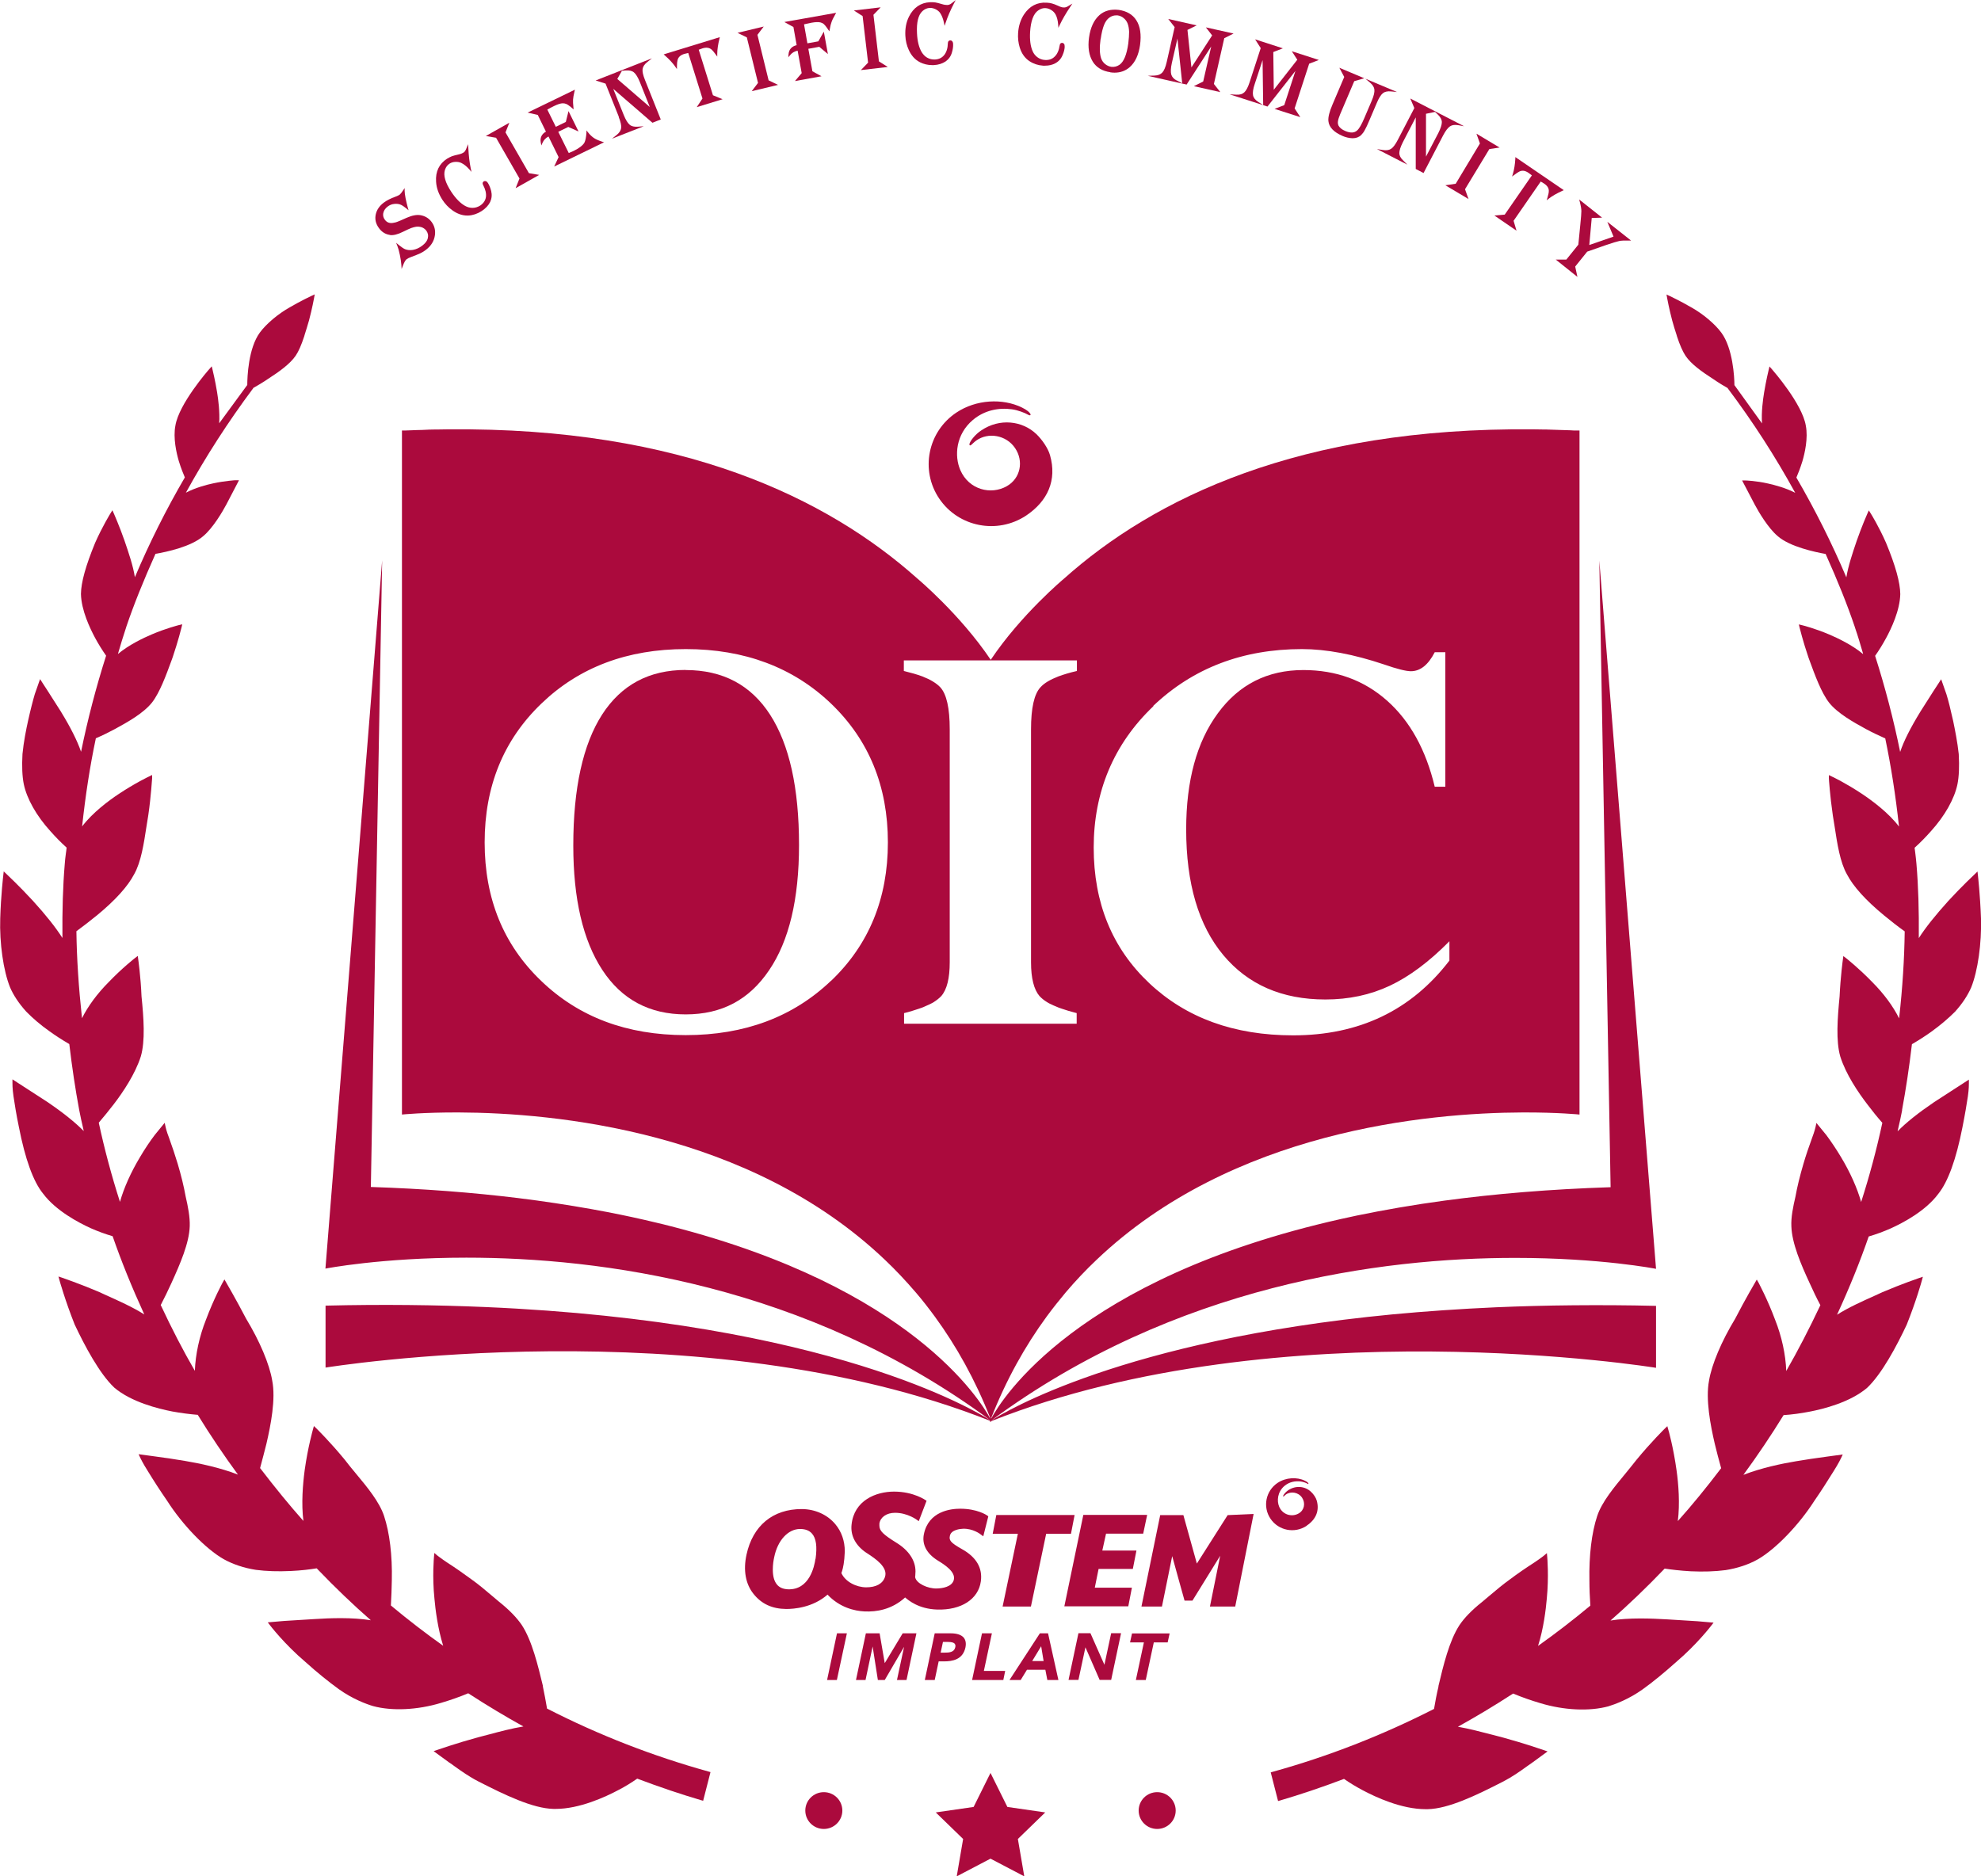 <svg xmlns="http://www.w3.org/2000/svg" id="Layer_2" viewBox="0 0 170.08 161.13"><defs><style> .cls-1 { fill: #ab0a3d; } </style></defs><g id="Layer_1-2" data-name="Layer_1"><g><path class="cls-1" d="M46.97,146.74c-.11-.65-.23-1.29-.36-1.91v-.06c-.42-1.73-.93-3.88-1.81-5.22-.42-.62-1.07-1.3-1.95-2-.19-.16-.38-.32-.57-.48-.59-.5-1.2-1.02-1.81-1.45-.65-.48-1.35-.97-2.08-1.44-.53-.35-.83-.6-.84-.6l-.26-.22-.03.34s-.16,1.67.04,3.59c.08.9.28,2.54.75,4.04-1.48-1.05-2.99-2.21-4.49-3.46.04-.73.07-1.45.08-2.16.05-2.14-.19-4.1-.67-5.54-.4-1.2-1.43-2.45-2.43-3.65-.33-.39-.65-.79-.95-1.18-1.24-1.51-2.41-2.66-2.42-2.67l-.22-.21-.08.29s-.44,1.54-.71,3.49c-.16,1.21-.3,2.88-.11,4.37-1.19-1.34-2.41-2.83-3.72-4.54.19-.71.38-1.42.55-2.11.36-1.56.81-3.81.49-5.41-.23-1.39-1.07-3.38-2.24-5.31-.88-1.69-1.69-3.07-1.7-3.09l-.16-.28-.16.28s-.75,1.37-1.43,3.19c-.56,1.41-.9,2.97-.95,4.38-1.02-1.76-1.98-3.62-2.93-5.65.33-.63.63-1.26.91-1.87.77-1.69,1.53-3.45,1.58-4.89.03-.79-.15-1.7-.35-2.56-.15-.84-.38-1.79-.68-2.8-.22-.73-.47-1.48-.75-2.25-.21-.54-.29-.9-.29-.91l-.08-.37-.85,1.04c-.41.54-.86,1.21-1.26,1.89-.79,1.31-1.4,2.68-1.73,3.86-.72-2.24-1.33-4.52-1.82-6.8.44-.51.86-1.04,1.26-1.55.81-1.05,1.87-2.63,2.35-4.14.39-1.34.25-3.29.06-5.16-.07-1.72-.28-3.15-.28-3.16l-.04-.31-.25.19s-1.08.84-2.24,2.05c-.98.98-1.79,2.08-2.3,3.11-.29-2.69-.45-5.14-.48-7.47.6-.44,1.19-.9,1.77-1.37,1.58-1.3,2.65-2.49,3.19-3.53.59-1.04.83-2.61,1.06-4.12.05-.31.1-.62.15-.93.25-1.71.32-3.16.33-3.17v-.3s-.26.13-.26.13c-.01,0-1.22.58-2.6,1.5-.85.56-2.26,1.61-3.15,2.79.29-2.68.67-5.16,1.18-7.57.56-.24,1.11-.51,1.63-.79,1.1-.6,2.46-1.36,3.19-2.28.67-.86,1.21-2.34,1.69-3.65l.09-.25c.46-1.36.75-2.52.75-2.53l.07-.29-.29.07s-1.09.27-2.33.8c-.73.31-1.97.9-2.9,1.68.01-.04.02-.08.03-.12.2-.69.42-1.41.65-2.1l.04-.13c.65-1.92,1.45-3.9,2.5-6.25.95-.16,3.06-.61,4.1-1.52.85-.71,1.67-2.13,1.98-2.71l1.09-2.09h-.31s-.9.05-1.91.27c-.58.12-1.54.38-2.34.8,1.69-3.08,3.63-6.09,5.78-8.97v-.02c.32-.18.79-.45,1.3-.8.93-.6,1.86-1.26,2.35-1.98.25-.37.48-.9.73-1.66l.03-.11h0c.14-.42.26-.85.38-1.25.27-1.02.43-1.89.43-1.9l.06-.34-.32.15s-.84.39-1.8.95c-1.01.56-2.05,1.44-2.59,2.18-.99,1.34-1.08,3.83-1.08,4.5l-2.41,3.29c.06-.97-.08-2.05-.18-2.66-.17-1.04-.38-1.89-.38-1.89l-.08-.34-.23.26c-.11.12-2.58,2.96-2.89,4.82-.21,1.07.09,2.37.29,3.05.19.62.4,1.13.52,1.41-1.61,2.76-3.05,5.64-4.29,8.57-.15-.98-.54-2.11-.86-3.05l-.03-.09c-.44-1.26-.9-2.29-.9-2.3l-.14-.31-.18.29s-.68,1.1-1.3,2.5c-.81,1.97-1.21,3.4-1.22,4.4.03,1.4.78,2.96,1.22,3.78.28.52.6,1.03.94,1.52-.87,2.73-1.59,5.5-2.15,8.25-.32-.93-.88-2.06-1.75-3.48-.87-1.38-1.57-2.45-1.57-2.45l-.2-.31-.45,1.28c-.16.54-.36,1.31-.58,2.3-.16.72-.38,1.81-.48,2.85-.06,1.06-.02,1.93.11,2.58.26,1.26,1.09,2.73,2.28,4.04.44.5.91.98,1.4,1.42-.02.18-.04.37-.07.55-.04.29-.07.57-.09.86-.16,1.9-.22,3.93-.2,6.35-.58-.91-1.42-1.97-2.54-3.2-1.17-1.27-2.23-2.26-2.24-2.27l-.26-.25-.04.36s-.2,1.68-.26,3.68c-.07,2.12.27,4.49.84,5.91.29.68.75,1.38,1.39,2.09.56.57,1.22,1.14,1.97,1.67.55.4,1.13.77,1.73,1.12.24,2.03.52,3.88.85,5.66.1.55.23,1.09.35,1.62.01.06.03.12.04.19-.74-.75-1.77-1.58-3.14-2.51l-2.98-1.93v.33s-.01.45.09,1.13c.09.61.24,1.57.46,2.62.54,2.77,1.24,4.7,2.07,5.72,1.1,1.48,3.06,2.51,4.12,2.99.59.26,1.21.49,1.86.68.75,2.16,1.64,4.36,2.72,6.72-.97-.62-2.18-1.16-3.27-1.65l-.63-.29c-1.67-.71-3.12-1.2-3.14-1.21l-.33-.11.09.33s.49,1.76,1.3,3.79c.85,1.81,2.13,4.22,3.4,5.42,1.46,1.24,3.75,1.81,4.98,2.05.71.13,1.46.23,2.19.29,1.07,1.74,2.23,3.46,3.45,5.13-1.52-.59-3.27-.96-4.53-1.17-.82-.14-1.7-.27-2.6-.39l-1.4-.19.14.3s.22.47.64,1.13c.55.9,1.11,1.76,1.67,2.57,1.32,2.07,3.31,4.13,4.85,5.01.79.44,1.74.76,2.76.92.92.12,1.92.15,2.99.1.91-.04,1.7-.14,2.24-.23,1.6,1.67,3.13,3.13,4.65,4.46-1.59-.26-3.5-.19-4.88-.1l-2.58.16-1.39.12.2.26s1.22,1.6,3.02,3.13c1.02.92,1.99,1.7,2.87,2.34,1.19.85,2.35,1.28,2.95,1.46,1.62.44,3.8.34,5.82-.27.78-.23,1.59-.51,2.35-.83,1.68,1.09,3.24,2.02,4.74,2.85-.98.16-2,.43-3.01.7-.3.08-.59.15-.88.23-1.91.52-3.49,1.08-3.5,1.08l-.32.11,1.3.95c.17.11.35.24.54.38.55.39,1.22.87,2,1.27,2.29,1.17,4.67,2.32,6.45,2.36.06,0,.12,0,.18,0,2.05,0,4.27-1.02,5.43-1.64.54-.28,1.06-.6,1.58-.96,1.99.75,3.78,1.35,5.48,1.85l.18.05.63-2.46-.17-.05c-4.76-1.32-9.42-3.13-13.85-5.4Z"></path><path class="cls-1" d="M163.3,95.33c.33-1.78.61-3.63.85-5.66.6-.35,1.18-.72,1.73-1.12.74-.54,1.4-1.1,1.97-1.67.64-.71,1.1-1.42,1.39-2.09.57-1.42.9-3.79.84-5.91-.07-2.01-.26-3.67-.26-3.68l-.04-.36-.26.25s-1.07,1-2.24,2.27c-1.12,1.24-1.96,2.29-2.54,3.2.02-2.42-.04-4.45-.2-6.35-.02-.29-.06-.57-.09-.86-.02-.18-.05-.37-.07-.55.49-.44.96-.92,1.4-1.42,1.19-1.31,2.02-2.78,2.28-4.04.13-.65.17-1.52.11-2.58-.11-1.04-.33-2.12-.48-2.85-.22-.99-.41-1.76-.58-2.3l-.45-1.28-.2.31s-.7,1.06-1.57,2.45c-.87,1.42-1.44,2.55-1.75,3.48-.56-2.75-1.28-5.52-2.15-8.25.34-.48.65-.99.94-1.52.44-.81,1.19-2.38,1.22-3.78-.01-1-.41-2.44-1.22-4.4-.62-1.41-1.29-2.49-1.3-2.5l-.18-.29-.14.31s-.46,1.04-.9,2.3l-.03.09c-.32.94-.7,2.07-.86,3.05-1.24-2.93-2.68-5.8-4.29-8.57.13-.29.33-.8.52-1.41.2-.68.5-1.98.29-3.05-.31-1.87-2.79-4.7-2.89-4.82l-.23-.26-.08.34s-.21.86-.38,1.89c-.1.61-.25,1.69-.18,2.66l-2.37-3.29c0-.67-.13-3.16-1.12-4.5-.54-.74-1.58-1.62-2.59-2.18-.96-.56-1.79-.94-1.8-.95l-.32-.15.06.34s.16.88.43,1.9c.11.4.24.83.38,1.25h0s.03.11.03.11c.25.76.49,1.29.73,1.66.49.73,1.42,1.38,2.35,1.98.51.35.97.63,1.28.8v.02c2.16,2.87,4.1,5.89,5.79,8.97-.8-.42-1.76-.67-2.34-.8-1.01-.23-1.88-.26-1.91-.26h-.31s1.09,2.08,1.09,2.08c.31.58,1.13,2,1.98,2.71,1.04.9,3.15,1.35,4.1,1.52,1.05,2.34,1.85,4.33,2.5,6.25l.04.13c.24.69.45,1.41.65,2.1.01.04.02.08.03.12-.93-.78-2.17-1.37-2.9-1.68-1.24-.53-2.29-.79-2.33-.8l-.29-.07.07.29s.29,1.18.75,2.53l.09.25c.48,1.31,1.02,2.79,1.69,3.65.73.92,2.09,1.68,3.19,2.28.52.28,1.07.54,1.63.79.5,2.41.89,4.89,1.18,7.57-.89-1.18-2.3-2.22-3.15-2.79-1.38-.92-2.58-1.5-2.6-1.5l-.27-.13v.3s.09,1.47.34,3.17c.05.3.1.61.15.93.23,1.51.47,3.08,1.06,4.12.54,1.04,1.61,2.23,3.19,3.53.58.48,1.17.94,1.77,1.37-.03,2.33-.18,4.78-.48,7.47-.51-1.03-1.32-2.13-2.3-3.11-1.17-1.21-2.23-2.04-2.24-2.05l-.25-.19-.04.31s-.2,1.44-.28,3.16c-.18,1.87-.33,3.81.06,5.16.48,1.52,1.54,3.09,2.35,4.14.39.52.81,1.04,1.26,1.55-.49,2.28-1.1,4.56-1.82,6.8-.33-1.18-.94-2.55-1.73-3.86-.4-.67-.85-1.34-1.26-1.89l-.85-1.04-.08.37s-.08.36-.29.91c-.28.77-.54,1.52-.75,2.25-.3,1.02-.53,1.96-.68,2.8-.2.86-.39,1.77-.35,2.56.05,1.44.8,3.21,1.58,4.89.28.62.58,1.25.91,1.87-.96,2.03-1.92,3.89-2.93,5.65-.05-1.41-.39-2.97-.95-4.38-.67-1.81-1.42-3.17-1.42-3.19l-.16-.28-.16.28s-.82,1.39-1.7,3.09c-1.17,1.93-2.01,3.92-2.24,5.31-.31,1.6.13,3.86.49,5.41.17.69.35,1.4.55,2.11-1.3,1.71-2.52,3.2-3.72,4.54.19-1.49.06-3.17-.11-4.37-.27-1.96-.7-3.48-.71-3.49l-.08-.29-.22.21s-1.18,1.16-2.42,2.67c-.3.39-.63.78-.95,1.18-1,1.21-2.03,2.45-2.43,3.65-.48,1.44-.71,3.41-.67,5.54,0,.7.03,1.43.08,2.16-1.5,1.25-3.01,2.41-4.49,3.46.48-1.5.67-3.14.75-4.04.19-1.92.04-3.57.04-3.59l-.03-.34-.26.22s-.31.25-.84.6c-.73.47-1.43.95-2.08,1.44-.6.43-1.22.95-1.81,1.45-.19.16-.38.32-.57.48-.88.7-1.53,1.37-1.95,2-.88,1.35-1.39,3.5-1.8,5.22v.06c-.15.62-.27,1.26-.38,1.91-4.43,2.26-9.08,4.08-13.85,5.4l-.17.05.63,2.46.18-.05c1.7-.5,3.5-1.1,5.48-1.85.52.36,1.04.67,1.58.96,1.16.62,3.37,1.64,5.43,1.64.06,0,.12,0,.18,0,1.79-.04,4.17-1.19,6.45-2.36.78-.4,1.46-.88,2-1.27.2-.14.38-.27.54-.38l1.3-.95-.32-.11s-1.6-.56-3.5-1.08c-.29-.07-.58-.15-.88-.23-1-.26-2.03-.53-3-.7,1.5-.83,3.06-1.76,4.74-2.85.76.32,1.57.6,2.35.83,2.02.61,4.2.71,5.82.27.59-.18,1.76-.61,2.95-1.46.88-.63,1.84-1.42,2.87-2.34,1.8-1.53,3.01-3.12,3.02-3.13l.2-.26-1.39-.12-2.58-.16c-1.37-.08-3.29-.16-4.88.1,1.52-1.33,3.05-2.79,4.65-4.46.53.08,1.33.18,2.24.23,1.06.05,2.07.02,2.99-.1,1.02-.16,1.98-.48,2.76-.92,1.54-.88,3.53-2.95,4.85-5.01.56-.81,1.12-1.68,1.67-2.57.42-.66.63-1.11.64-1.13l.14-.3-1.4.19c-.9.12-1.77.25-2.6.39-1.27.21-3.01.58-4.53,1.17,1.22-1.67,2.38-3.39,3.45-5.13.73-.05,1.48-.15,2.19-.29,1.23-.23,3.52-.81,4.98-2.05,1.27-1.2,2.55-3.61,3.4-5.42.81-2.02,1.3-3.77,1.3-3.79l.09-.33-.33.11s-1.47.5-3.14,1.21l-.63.29c-1.09.49-2.3,1.03-3.27,1.65,1.08-2.35,1.97-4.55,2.72-6.72.65-.19,1.27-.42,1.86-.68,1.07-.48,3.03-1.51,4.12-2.99.83-1.03,1.53-2.96,2.07-5.72.21-1.05.37-2.01.46-2.62.1-.68.09-1.11.09-1.13v-.33s-2.98,1.93-2.98,1.93c-1.37.93-2.41,1.76-3.14,2.51.01-.06.03-.12.04-.19.12-.53.25-1.07.35-1.62Z"></path><path class="cls-1" d="M80.64,42.82c1.65,2.44,4.98,3.09,7.45,1.46,1.87-1.25,2.67-3.05,2.06-5.19-.17-.6-.68-1.34-1.17-1.81-1.2-1.15-3.15-1.39-4.73-.32-.52.34-.92.87-1,1.11-.06.18.04.21.12.15.15-.13.28-.27.45-.39,1.02-.73,2.57-.48,3.33.65.76,1.12.47,2.6-.71,3.27-1.35.77-3.25.32-3.99-1.38-.53-1.22-.39-3.07,1.08-4.31,1-.84,2.23-1.07,3.36-.91.5.07,1.1.3,1.37.46.34.2.37-.18-.51-.61-1.67-.82-3.95-.7-5.64.43-2.46,1.64-3.12,4.95-1.47,7.39Z"></path><polygon class="cls-1" points="71.01 144.27 71.85 144.27 72.71 140.26 71.86 140.26 71.01 144.27"></polygon><path class="cls-1" d="M75.96,142.82c-.06-.35-.44-2.56-.44-2.56h-1.18l-.85,4.01h.82s.49-2.29.61-2.88c.09.6.45,2.88.45,2.88h.59s1.31-2.25,1.66-2.85c-.14.66-.61,2.85-.61,2.85h.82l.85-4.01h-1.18s-1.35,2.25-1.54,2.56Z"></path><path class="cls-1" d="M81.02,142.67c.75,0,1.64-.14,1.87-1.2.02-.11.03-.2.03-.3,0-.21-.06-.39-.17-.53-.21-.25-.59-.38-1.13-.38h-1.37l-.85,4.01h.85s.31-1.48.34-1.6h.43ZM80.95,141h.43c.31,0,.51.05.59.16.04.05.06.1.06.17,0,.03,0,.07-.01.11-.09.45-.52.48-.94.48h-.32c.03-.15.18-.83.2-.93Z"></path><path class="cls-1" d="M84.31,140.26l-.85,4.01h2.68l.16-.78h-1.83c.04-.17.69-3.23.69-3.23h-.85Z"></path><path class="cls-1" d="M89.28,140.26l-2.61,4.01h.96s.5-.82.54-.88h1.58c.02.11.17.88.17.88h.95l-.89-4.01h-.7ZM88.62,142.64c.1-.17.61-1.01.77-1.27.05.29.19,1.13.21,1.27h-.98Z"></path><path class="cls-1" d="M94.82,142.96c-.15-.35-1.2-2.71-1.2-2.71h-1.03l-.85,4.01h.85s.52-2.42.6-2.8c.16.36,1.22,2.8,1.22,2.8h.99l.85-4.01h-.85s-.5,2.34-.58,2.71Z"></path><path class="cls-1" d="M98.37,144.27s.66-3.12.69-3.23h1.19l.17-.77h-3.23l-.17.77h1.19c-.04.18-.69,3.23-.69,3.23h.85Z"></path><path class="cls-1" d="M71.05,136.94c1.04,1.1,2.31,1.4,3.17,1.44,1.03.05,2.35-.16,3.49-1.2.27.23,1.14.99,2.76,1.04,2.05.06,3.53-.89,3.74-2.42.16-1.14-.38-2.08-1.62-2.77-1.01-.57-1.13-.77-1.03-1.17.12-.5.89-.57,1.12-.58.86-.03,1.49.46,1.55.51,0,0,.19.14.19.14l.43-1.71s-.08-.07-.08-.07c-.09-.06-.88-.59-2.34-.59-.8,0-2.71.21-3.11,2.19-.18.88.24,1.67,1.21,2.27.54.33,1.54.96,1.36,1.65-.16.61-.99.73-1.47.74-.76.02-1.75-.43-1.85-.97,0-.03,0-.07.01-.1,0,0,0-.05.02-.4,0-.94-.58-1.81-1.64-2.46-1.14-.71-1.46-1.02-1.46-1.47v-.18c.09-.55.62-.92,1.35-.92,1.09,0,1.91.63,1.92.64l.11.08.05-.13s.62-1.62.62-1.62l-.06-.04s-1.03-.75-2.73-.75c-1.55,0-3.44.75-3.65,2.85-.1.94.36,1.8,1.28,2.41l.08.05c.67.44,1.79,1.18,1.51,2.02-.19.58-.76.89-1.61.89s-1.8-.48-2.13-1.22c0,0,0,0,0-.01.07-.19.18-.51.25-1.23,0,0,.04-.62.04-.62,0-.9-.28-1.71-.82-2.35-.68-.81-1.72-1.28-2.86-1.29-2.49-.01-4.22,1.42-4.76,3.92-.29,1.34-.08,2.51.6,3.36.69.87,1.61,1.29,2.81,1.3.66,0,2.28-.11,3.57-1.25h0ZM70.01,133.87c-.09.63-.51,2.68-2.36,2.61-.43-.02-.75-.16-.96-.43-.23-.29-.34-.71-.34-1.27,0-.41.06-.8.12-1.06.29-1.44,1.19-2.42,2.22-2.42.45,0,.79.13,1.02.39.36.4.46,1.12.31,2.18Z"></path><path class="cls-1" d="M89.83,131.71h2.12l.31-1.61h-6.72l-.31,1.61h2.16s-1.31,6.25-1.31,6.25h2.43s1.31-6.22,1.31-6.25Z"></path><path class="cls-1" d="M102.76,134.28l-1.16-4.17h-1.99s-1.61,7.85-1.61,7.85h1.76l.88-4.33c.03.14,1.06,3.82,1.06,3.82h.68s2.38-3.85,2.38-3.85l-.88,4.36h2.17l1.58-7.95-2.23.1-2.65,4.17Z"></path><path class="cls-1" d="M93.99,136.36l.33-1.63h2.94l.31-1.58h-2.93s.31-1.42.32-1.45h3.19l.34-1.61h-5.48l-1.63,7.85h5.49l.31-1.6h-3.19Z"></path><path class="cls-1" d="M112.19,131.01c.78-.52,1.11-1.27.86-2.15-.07-.25-.28-.56-.49-.75-.5-.48-1.31-.58-1.97-.13-.22.15-.38.36-.42.46-.02.07.02.09.05.06.06-.06.11-.11.18-.16.43-.3,1.07-.2,1.39.27.31.47.2,1.08-.3,1.36-.56.32-1.35.13-1.66-.57-.22-.51-.16-1.28.45-1.8.42-.35.93-.44,1.4-.38.21.03.46.12.57.19.14.08.15-.08-.21-.25-.69-.34-1.64-.29-2.35.18-1.02.68-1.3,2.06-.61,3.08.69,1.02,2.07,1.29,3.1.61Z"></path><ellipse class="cls-1" cx="70.73" cy="155.48" rx="1.59" ry="1.58"></ellipse><ellipse class="cls-1" cx="99.35" cy="155.48" rx="1.59" ry="1.58"></ellipse><polygon class="cls-1" points="86.49 155.17 85.04 152.25 83.59 155.17 80.34 155.64 82.69 157.92 82.14 161.13 85.04 159.61 87.94 161.13 87.39 157.92 89.74 155.64 86.49 155.17"></polygon><path class="cls-1" d="M58.88,57.53c-3.15,0-5.54,1.28-7.19,3.84-1.64,2.56-2.47,6.31-2.47,11.24,0,4.58.83,8.14,2.49,10.68,1.66,2.54,4.05,3.82,7.16,3.82s5.45-1.26,7.16-3.79c1.72-2.53,2.57-6.11,2.57-10.76,0-4.89-.83-8.62-2.48-11.18-1.65-2.56-4.07-3.84-7.25-3.84Z"></path><path class="cls-1" d="M84.98,122.04v.05s.04-.01.06-.02c.02,0,.04.01.06.02v-.05c24.81-9.84,57.08-4.58,57.08-4.58v-5.32c-2.46-.06-4.83-.07-7.12-.05-2.28.02-4.48.08-6.59.17-3.16.14-6.13.35-8.91.61-23.17,2.22-33.32,8.39-34.46,9.12h0c15.8-11.68,33.53-13.97,44.98-13.97,7.34,0,12.1.94,12.1.94l-4.87-60.82.97,53.81c-5.23.17-9.96.57-14.25,1.15-2.68.36-5.18.8-7.52,1.28-.47.1-.93.2-1.38.3-22.71,5.1-29.13,15.46-30.03,17.14v-.05c1.29-3.29,2.91-6.18,4.76-8.71.53-.72,1.08-1.41,1.64-2.08.85-1,1.73-1.93,2.65-2.8,11.63-11.07,28.4-12.62,36.59-12.65,3.02-.01,4.87.18,4.87.18h0v-58.74c-.08,0-.15,0-.22,0-.18,0-.37,0-.56-.02-.32-.01-.63-.02-.95-.03-.41-.01-.82-.03-1.22-.04,0,0,0,0,0,0-.09,0-.18,0-.26,0-.22,0-.44-.01-.66-.01-.04,0-.08,0-.11,0-20.08-.2-32.58,5.94-40.28,12.82h0s-3.67,3.06-6.29,6.97c-2.63-3.91-6.29-6.97-6.29-6.97h0c-7.7-6.88-20.2-13.02-40.28-12.82-.04,0-.08,0-.11,0-.22,0-.44,0-.66.01-.09,0-.18,0-.26,0,0,0,0,0,0,0-.4,0-.8.02-1.21.04-.32.01-.64.01-.96.03-.19,0-.37.01-.56.02-.07,0-.15,0-.22,0v58.74h0s1.85-.19,4.87-.18c8.19.03,24.96,1.58,36.59,12.65.92.87,1.8,1.81,2.65,2.8.57.66,1.11,1.36,1.64,2.08,1.85,2.53,3.46,5.41,4.76,8.71v.05c-.87-1.61-6.82-11.23-27.39-16.51-.43-.11-.86-.22-1.3-.32-1.32-.32-2.71-.62-4.15-.9-.48-.09-.97-.18-1.46-.27-1.98-.35-4.06-.67-6.26-.94-3.85-.47-8.05-.8-12.62-.95l.97-53.81-4.87,60.82s4.76-.94,12.1-.94c11.45,0,29.18,2.28,44.98,13.96h0c-1.28-.81-13.86-8.45-43.37-9.72-4.22-.18-8.78-.24-13.7-.12v5.32s32.27-5.26,57.08,4.58ZM99.01,60.62c3.42-3.25,7.68-4.88,12.77-4.88,2.08,0,4.43.44,7.05,1.32,1.12.39,1.89.58,2.3.58.81,0,1.49-.54,2.05-1.63h.91v11.55h-.91c-.76-3.17-2.12-5.64-4.09-7.39-1.97-1.75-4.37-2.63-7.19-2.63-3.08,0-5.53,1.24-7.34,3.71-1.82,2.47-2.72,5.8-2.72,9.97,0,4.65,1.06,8.24,3.18,10.79,2.12,2.54,5.04,3.82,8.77,3.82,2.01,0,3.85-.39,5.53-1.18,1.68-.79,3.38-2.06,5.12-3.82v1.66c-3.28,4.28-7.75,6.42-13.42,6.42-5.07,0-9.19-1.5-12.36-4.49-3.17-2.99-4.76-6.87-4.76-11.64s1.71-8.89,5.13-12.14ZM71.34,84.23c-3.25,3.1-7.41,4.66-12.47,4.66s-9.18-1.55-12.41-4.66c-3.24-3.1-4.85-7.07-4.85-11.89s1.62-8.8,4.87-11.92c3.24-3.12,7.38-4.68,12.4-4.68s9.21,1.56,12.47,4.68c3.25,3.12,4.88,7.1,4.88,11.92s-1.63,8.79-4.88,11.89ZM77.62,87.91v-.91c.25-.06.47-.12.69-.19.08-.02.15-.05.22-.07.13-.04.25-.08.37-.12.09-.03.18-.06.26-.09.09-.03.17-.07.26-.11.13-.06.26-.11.38-.17.09-.04.18-.09.26-.13.04-.02.07-.04.1-.06.25-.16.47-.33.65-.52.49-.56.73-1.53.73-2.91v-20c0-1.82-.27-3.02-.81-3.61-.33-.35-.84-.66-1.53-.93-.45-.17-.99-.32-1.6-.47v-.91h14.86v.91c-.61.14-1.14.3-1.6.47-.69.27-1.21.57-1.53.93-.54.58-.81,1.78-.81,3.61v20c0,1.38.25,2.35.73,2.91.18.19.4.37.65.52.03.02.07.04.1.06.08.05.17.09.26.13.12.06.25.12.38.17.08.04.17.07.26.11.08.03.17.06.26.09.12.04.24.08.37.12.07.02.15.05.22.07.22.06.45.13.69.19v.91h-14.86Z"></path><path class="cls-1" d="M33.46,20.18c.3.05.69-.05,1.15-.28.32-.16.55-.26.7-.32.14-.05.29-.09.42-.11.17-.02.34,0,.49.05.15.06.27.15.37.27.15.2.2.42.14.67-.05.22-.21.43-.47.63-.26.2-.53.32-.81.37-.24.04-.47.02-.67-.06-.13-.05-.31-.18-.54-.36l-.23-.19.11.28c.07.17.14.42.21.76.07.33.11.62.13.86l.02.35.13-.33c.1-.26.2-.43.3-.51.08-.06.2-.12.36-.18.38-.14.65-.25.82-.33.17-.08.33-.18.47-.29.45-.34.71-.76.78-1.26.06-.43-.04-.82-.3-1.16-.23-.3-.54-.49-.93-.56-.33-.06-.73.02-1.19.22-.53.24-.73.32-.79.34-.09.04-.2.07-.33.09-.32.07-.57-.01-.75-.25-.13-.17-.18-.35-.15-.55.04-.23.17-.43.38-.59.17-.13.36-.21.58-.23.21-.02.4,0,.57.08.13.06.28.17.46.31l.19.16-.07-.24c-.07-.25-.13-.52-.19-.8-.05-.28-.08-.49-.08-.62v-.25s-.14.21-.14.21c-.11.17-.21.29-.29.36-.06.05-.18.1-.36.17-.41.15-.75.32-1,.51-.36.27-.59.6-.68.97-.11.44-.01.86.28,1.24.24.32.55.51.91.56Z"></path><path class="cls-1" d="M37.97,17.14c.24.37.53.68.87.92.41.3.85.45,1.28.45.03,0,.06,0,.08,0,.4-.02.79-.15,1.16-.39.33-.22.57-.47.72-.77.14-.3.17-.62.09-.95-.07-.27-.16-.49-.27-.67-.07-.11-.14-.17-.22-.18-.05-.01-.11,0-.15.03-.05.03-.15.12-.05.31.2.38.28.72.24,1.03-.05.3-.21.54-.49.73-.21.13-.42.2-.67.2-.22,0-.43-.06-.63-.17-.41-.23-.8-.63-1.18-1.2-.52-.79-.7-1.42-.55-1.89.08-.24.21-.42.4-.54.14-.09.3-.14.49-.15.19-.01.36.02.51.09.23.11.46.29.69.55l.19.22-.06-.28c-.11-.52-.18-1.11-.21-1.75l-.02-.35-.13.32c-.05.12-.09.21-.13.27-.03.05-.09.1-.15.14-.1.06-.24.12-.44.16-.24.05-.43.11-.55.15-.12.05-.26.12-.41.21-.68.44-1,1.11-.94,1.97.03.54.22,1.06.55,1.57Z"></path><polygon class="cls-1" points="44.6 15.33 44.27 16.16 46.29 15.02 45.41 14.87 43.4 11.37 43.73 10.54 41.71 11.68 42.59 11.83 44.6 15.33"></polygon><path class="cls-1" d="M46.88,11.3c-.38.21-.53.53-.45.95l.05.24.1-.23c.1-.23.27-.41.51-.54l.87,1.77-.38.81,4.28-2.08-.18-.06c-.3-.1-.53-.2-.69-.31-.16-.11-.34-.27-.51-.49l-.13-.16v.2c-.03.4-.09.69-.18.86-.14.23-.45.47-.94.71-.08.04-.22.1-.4.17l-.9-1.82.86-.42.88.39-.86-1.75-.23.93-.86.42-.73-1.48c.2-.11.4-.22.59-.31.31-.15.56-.23.74-.23.11,0,.2.02.3.06.1.04.22.13.38.25.04.03.07.06.11.1l.14.11-.02-.18c-.03-.28-.04-.5-.03-.66.01-.16.05-.39.12-.69l.04-.16-4.06,1.97.87.2.7,1.43Z"></path><path class="cls-1" d="M53.12,10.05c.17.42.24.74.21.95-.03.21-.16.41-.4.6l-.39.31,2.73-1.07-.51.04c-.3.02-.54-.03-.7-.17-.17-.14-.34-.42-.51-.84l-.9-2.24,3.33,2.88.04.03.71-.28-1.35-3.38c-.17-.42-.24-.74-.21-.95.03-.21.16-.41.4-.6l.4-.32-2.54,1h0s-2.29.9-2.29.9l.85.27,1.14,2.85ZM53.38,6.08l.35-.03c.3-.02.54.03.7.17.17.14.34.42.51.84l.85,2.13-2.79-2.41.39-.69Z"></path><path class="cls-1" d="M57.98,5.74l.14.19v-.24c0-.24.02-.41.05-.52.06-.26.25-.44.58-.54.07-.02.19-.05.34-.08l1.22,3.91-.49.74,2.22-.68-.83-.34-1.22-3.91c.15-.06.26-.1.33-.12.33-.1.59-.06.79.12.08.07.19.21.33.4l.14.19v-.24c0-.38.07-.82.19-1.3l.03-.13-4.82,1.48.1.09c.38.33.68.66.9.97Z"></path><polygon class="cls-1" points="65.08 7.12 64.54 7.83 66.8 7.29 65.99 6.9 65.03 2.99 65.57 2.28 63.32 2.82 64.12 3.21 65.08 7.12"></polygon><path class="cls-1" d="M68.39,3.88c-.42.1-.66.37-.69.79l-.02.25.16-.19c.16-.2.37-.32.64-.38l.35,1.93-.58.68,2.28-.41-.78-.43-.35-1.93.94-.17.74.62-.35-1.92-.47.83-.94.17-.29-1.63c.22-.05.44-.1.65-.14.34-.06.61-.07.78-.02.1.03.19.07.27.14.08.07.18.19.29.35.02.04.05.08.08.12l.11.15.03-.18c.05-.28.1-.49.16-.64.05-.15.16-.36.31-.63l.08-.14-4.45.79.78.43.28,1.57Z"></path><polygon class="cls-1" points="74.53 5.38 73.91 6.02 76.22 5.75 75.46 5.27 74.99 1.27 75.61 .63 73.31 .9 74.06 1.38 74.53 5.38"></polygon><path class="cls-1" d="M78.97,5.34c.32.16.67.25,1.05.25.05,0,.1,0,.15,0,.4-.02.74-.13,1.01-.31.27-.19.46-.45.55-.78.08-.26.11-.5.1-.71,0-.13-.04-.22-.1-.27-.04-.04-.09-.05-.15-.05-.06,0-.19.03-.2.24-.01.43-.12.77-.31,1.01-.19.24-.45.37-.79.39-.25.01-.47-.04-.68-.16-.19-.11-.34-.27-.46-.46-.24-.4-.38-.95-.41-1.63-.05-.94.11-1.58.47-1.91.19-.17.4-.26.62-.27.16-.01.33.03.5.11.17.08.3.19.4.33.14.21.25.48.32.82l.06.28.09-.27c.17-.51.4-1.05.7-1.63l.16-.31-.28.22c-.13.1-.2.15-.25.16-.05.02-.12.04-.2.04-.11,0-.27-.02-.46-.08-.24-.07-.42-.12-.55-.14-.13-.02-.28-.03-.46-.02-.81.04-1.42.46-1.81,1.24-.24.48-.34,1.03-.31,1.63.02.44.12.85.29,1.22.22.49.54.85.96,1.06Z"></path><path class="cls-1" d="M88.4,5.26c.33.22.72.35,1.16.38.06,0,.11,0,.16,0,.33,0,.63-.07.87-.2.29-.15.51-.39.64-.71.11-.25.17-.49.18-.7,0-.13-.01-.22-.07-.28-.04-.04-.08-.06-.14-.07-.06,0-.19.01-.22.22-.06.42-.21.75-.43.96-.22.22-.49.31-.83.29-.25-.01-.47-.1-.66-.24-.17-.13-.31-.3-.4-.51-.19-.42-.26-.98-.22-1.66.06-.94.29-1.56.69-1.84.21-.15.42-.22.65-.2.17.01.33.07.49.17.16.1.28.23.36.38.12.22.19.51.22.85l.02.29.12-.26c.23-.48.53-1,.89-1.53l.19-.29-.3.18c-.11.07-.2.12-.26.13-.06.02-.13.03-.21.02-.11,0-.27-.05-.45-.14-.23-.1-.4-.17-.53-.2-.13-.04-.28-.06-.46-.07-.81-.05-1.47.29-1.95,1.02-.29.45-.46.98-.5,1.58-.03.44.02.86.14,1.25.16.52.44.91.83,1.17Z"></path><path class="cls-1" d="M95.32,6.21c.13.02.25.03.37.03.51,0,.95-.16,1.31-.48.47-.42.76-1.05.88-1.89.12-.89.02-1.61-.32-2.13-.32-.5-.83-.79-1.5-.89h0c-.68-.08-1.24.07-1.67.45-.47.42-.77,1.06-.89,1.92-.12.86,0,1.56.33,2.09.32.5.82.79,1.49.89ZM94.5,3.36c.07-.51.17-.92.29-1.22.12-.29.27-.5.46-.63.18-.13.37-.19.57-.19.04,0,.09,0,.13,0,.2.03.38.11.53.24.16.13.27.29.34.48.07.19.11.42.12.69,0,.27-.02.6-.07,1-.13.96-.39,1.58-.75,1.83-.22.15-.45.21-.71.18-.19-.03-.37-.11-.53-.24-.16-.13-.27-.29-.34-.48-.13-.38-.15-.94-.05-1.66Z"></path><path class="cls-1" d="M101.56,7.19l.32.07,2.11-3.27-.69,3.01-.8.4,2.27.51-.55-.7.89-3.93.8-.4-2.38-.53.54.69-1.78,2.75-.34-3.22.79-.39-2.44-.55.55.7-.68,2.99c-.1.44-.23.75-.38.91-.15.16-.36.25-.66.26l-.59.02,3.02.68h0ZM101.04,6.92c-.26-.13-.42-.31-.48-.52-.06-.22-.05-.55.05-.99l.48-2.1.41,3.84-.46-.24Z"></path><path class="cls-1" d="M108.51,9.05h0s.31.1.31.1l2.4-3.06-.96,2.94-.83.32,2.21.71-.49-.75,1.25-3.84.83-.32-2.32-.75.47.73-2.02,2.58-.04-3.24.82-.32-2.38-.77.48.75-.95,2.92c-.14.43-.29.72-.46.88-.16.15-.39.22-.68.2l-.58-.03,2.95.95ZM107.73,7.2l.67-2.04.05,3.82v.04s-.44-.28-.44-.28c-.24-.16-.39-.34-.43-.56-.04-.22,0-.55.15-.98Z"></path><path class="cls-1" d="M115.25,11.67c.28.12.57.19.84.2.02,0,.04,0,.06,0,.28,0,.53-.09.72-.28.11-.11.22-.25.31-.43.1-.17.23-.45.39-.83l.64-1.5c.17-.41.35-.69.52-.83.17-.13.4-.18.7-.15l.51.05-2.71-1.14.39.33c.23.19.36.4.38.61.02.22-.05.53-.23.95l-.64,1.5c-.23.54-.43.89-.61,1.05-.24.22-.57.24-1.02.05-.29-.12-.48-.28-.58-.46-.05-.11-.07-.23-.05-.37.02-.15.08-.35.19-.61l1.21-2.84.86-.25-2.14-.9.42.79-1.01,2.37c-.27.63-.38,1.09-.35,1.41.05.53.46.96,1.21,1.28Z"></path><path class="cls-1" d="M119.43,12.78c-.18.12-.42.15-.72.1l-.49-.08,2.61,1.34-.36-.36c-.22-.21-.33-.42-.33-.63,0-.22.1-.53.3-.93l1.11-2.14v4.43s.67.35.67.35l1.68-3.23c.21-.4.41-.66.59-.78.18-.12.42-.15.71-.1l.5.09-4.62-2.38.35.82-1.42,2.73c-.21.4-.4.66-.59.78ZM122.43,9.77l.78-.16.25.24c.21.21.33.42.33.64,0,.22-.1.53-.3.93l-1.06,2.03v-3.68Z"></path><polygon class="cls-1" points="124.98 15.78 124.09 15.91 126.08 17.09 125.78 16.25 127.87 12.8 128.75 12.67 126.76 11.48 127.06 12.32 124.98 15.78"></polygon><path class="cls-1" d="M128.29,18.5l1.91,1.31-.25-.85,2.33-3.37c.14.08.24.14.3.18.29.2.42.42.39.69,0,.11-.05.28-.11.51l-.07.23.19-.15c.3-.23.69-.45,1.15-.66l.13-.06-4.16-2.84v.14c-.03.5-.1.93-.21,1.3l-.07.23.19-.14c.19-.14.33-.24.44-.29.25-.12.5-.08.79.12.06.04.15.11.28.21l-2.33,3.37-.89.08Z"></path><path class="cls-1" d="M135.43,23.78l-.19-.89,1.03-1.28,1.48-.52.15-.05c.55-.19.93-.3,1.11-.34.18-.04.45-.05.8-.04h.23s-2.04-1.61-2.04-1.61l.53,1.27-2.08.72.21-2.32.89-.03-1.97-1.56.06.22c.09.34.13.6.13.78,0,.19-.03.57-.09,1.15l-.17,1.73-1.03,1.28h-.91s1.85,1.48,1.85,1.48Z"></path></g></g></svg>